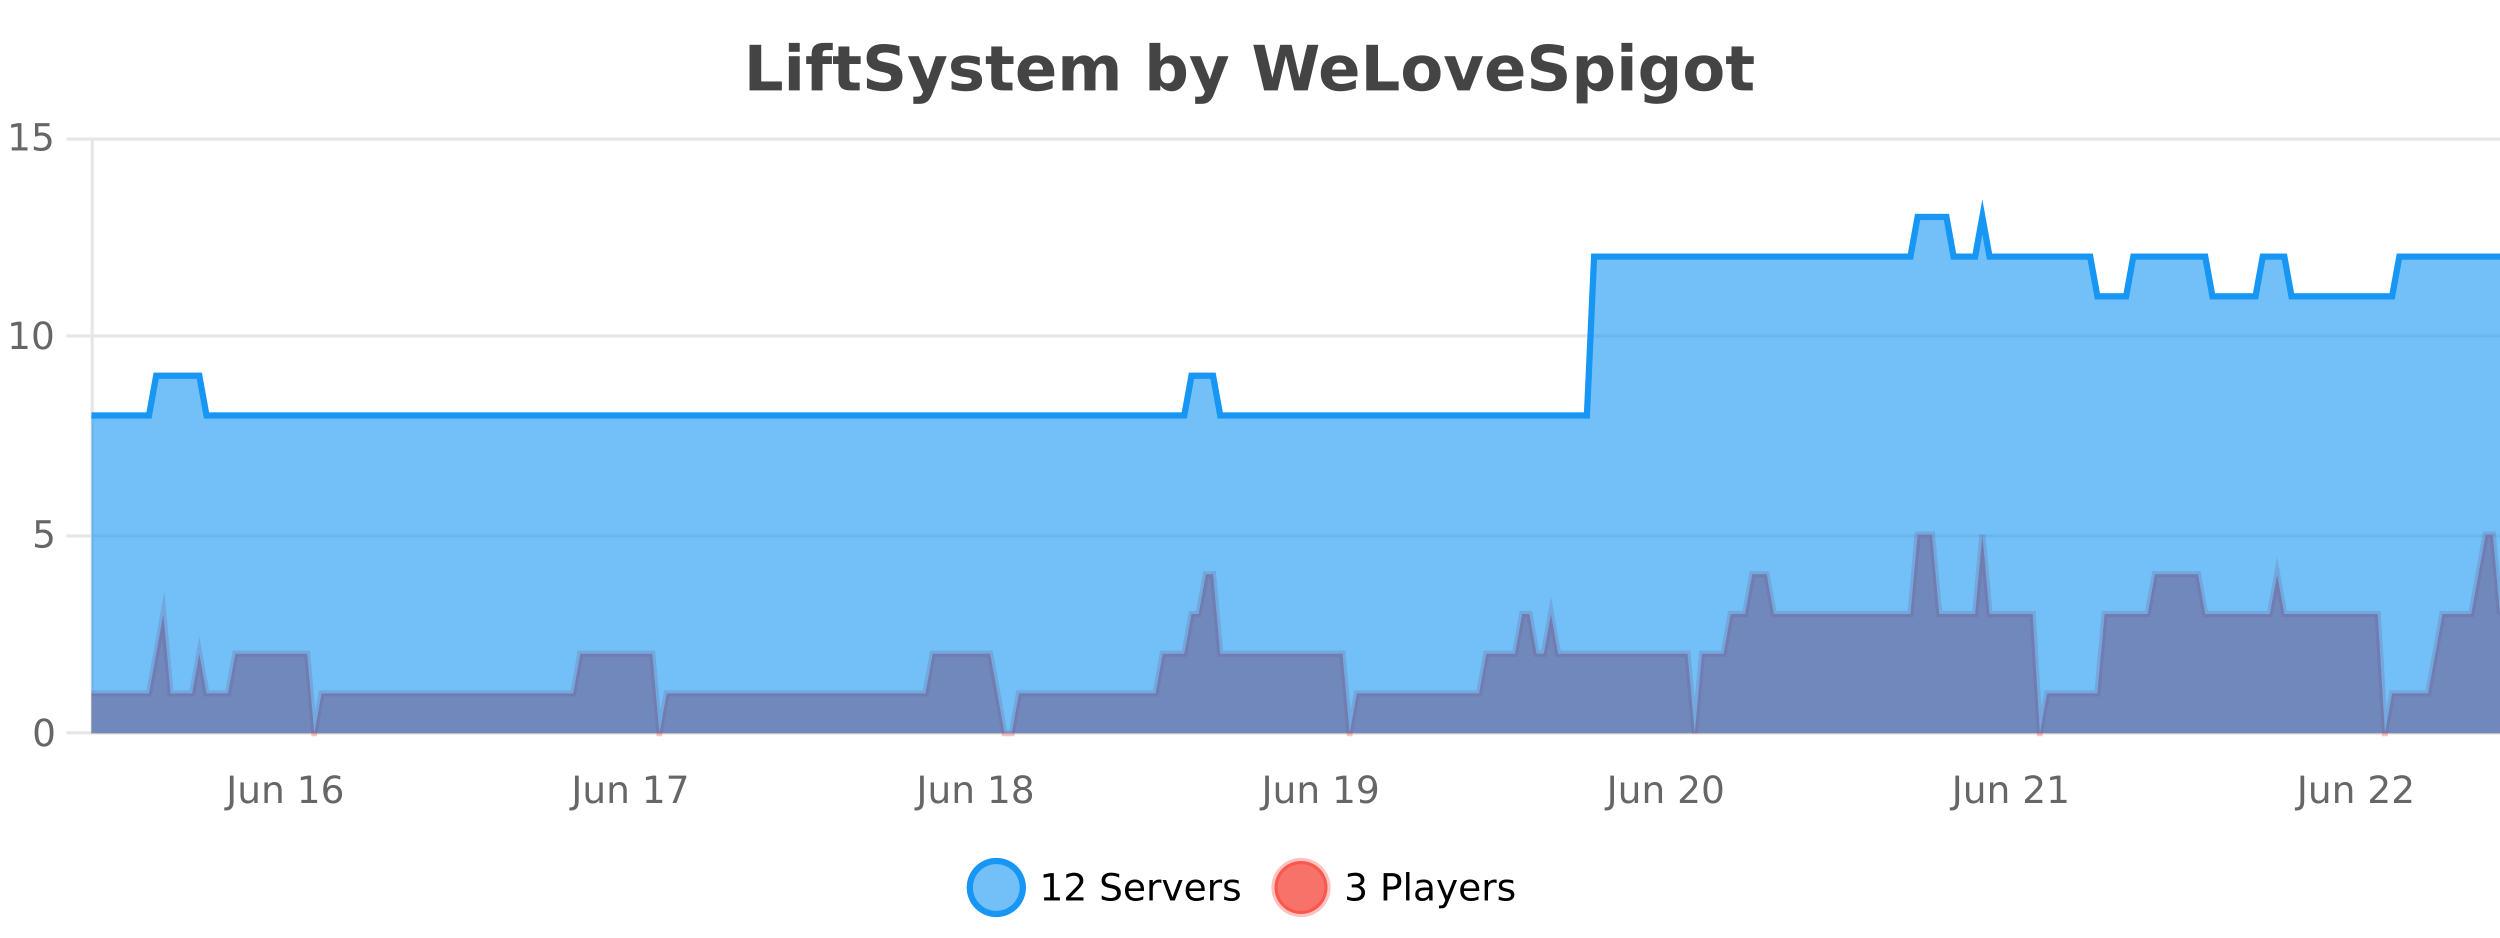 <?xml version="1.0" encoding="UTF-8"?>
<svg xmlns="http://www.w3.org/2000/svg" xmlns:xlink="http://www.w3.org/1999/xlink" width="800pt" height="300pt" viewBox="0 0 800 300" version="1.1">
<defs>
<clipPath id="clip1">
  <path d="M 282 263 L 356 263 L 356 300 L 282 300 Z M 282 263 "/>
</clipPath>
<clipPath id="clip2">
  <path d="M 379 263 L 454 263 L 454 300 L 379 300 Z M 379 263 "/>
</clipPath>
<clipPath id="clip3">
  <path d="M 29.27 171 L 800 171 L 800 234.602 L 29.27 234.602 Z M 29.27 171 "/>
</clipPath>
<clipPath id="clip4">
  <path d="M 28.27 142 L 800 142 L 800 235.602 L 28.27 235.602 Z M 28.27 142 "/>
</clipPath>
<clipPath id="clip5">
  <path d="M 29.27 69 L 800 69 L 800 234.602 L 29.27 234.602 Z M 29.27 69 "/>
</clipPath>
<clipPath id="clip6">
  <path d="M 28.27 43 L 800 43 L 800 162 L 28.27 162 Z M 28.27 43 "/>
</clipPath>
</defs>
<g id="surface1277521">
<rect x="0" y="0" width="800" height="300" style="fill:rgb(100%,100%,100%);fill-opacity:1;stroke:none;"/>
<path style="fill:none;stroke-width:1;stroke-linecap:butt;stroke-linejoin:miter;stroke:rgb(0%,0%,0%);stroke-opacity:0.098;stroke-miterlimit:10;" d="M 30 234.5 L 800 234.5 "/>
<path style="fill:none;stroke-width:1;stroke-linecap:butt;stroke-linejoin:miter;stroke:rgb(0%,0%,0%);stroke-opacity:0.098;stroke-miterlimit:10;" d="M 21.27 234.5 L 29 234.5 "/>
<path style="fill:none;stroke-width:1;stroke-linecap:butt;stroke-linejoin:miter;stroke:rgb(0%,0%,0%);stroke-opacity:0.098;stroke-miterlimit:10;" d="M 30 171.5 L 800 171.5 "/>
<path style="fill:none;stroke-width:1;stroke-linecap:butt;stroke-linejoin:miter;stroke:rgb(0%,0%,0%);stroke-opacity:0.098;stroke-miterlimit:10;" d="M 21.27 171.5 L 29 171.5 "/>
<path style="fill:none;stroke-width:1;stroke-linecap:butt;stroke-linejoin:miter;stroke:rgb(0%,0%,0%);stroke-opacity:0.098;stroke-miterlimit:10;" d="M 30 107.5 L 800 107.5 "/>
<path style="fill:none;stroke-width:1;stroke-linecap:butt;stroke-linejoin:miter;stroke:rgb(0%,0%,0%);stroke-opacity:0.098;stroke-miterlimit:10;" d="M 21.27 107.5 L 29 107.5 "/>
<path style="fill:none;stroke-width:1;stroke-linecap:butt;stroke-linejoin:miter;stroke:rgb(0%,0%,0%);stroke-opacity:0.098;stroke-miterlimit:10;" d="M 30 44.5 L 800 44.5 "/>
<path style="fill:none;stroke-width:1;stroke-linecap:butt;stroke-linejoin:miter;stroke:rgb(0%,0%,0%);stroke-opacity:0.098;stroke-miterlimit:10;" d="M 21.27 44.5 L 29 44.5 "/>
<path style=" stroke:none;fill-rule:nonzero;fill:rgb(9.02%,58.824%,95.294%);fill-opacity:0.6;" d="M 327.305 284 C 327.305 288.688 323.508 292.484 318.82 292.484 C 314.133 292.484 310.336 288.688 310.336 284 C 310.336 279.312 314.133 275.516 318.82 275.516 C 323.508 275.516 327.305 279.312 327.305 284 Z M 327.305 284 "/>
<g clip-path="url(#clip1)" clip-rule="nonzero">
<path style="fill:none;stroke-width:2;stroke-linecap:butt;stroke-linejoin:miter;stroke:rgb(9.02%,58.824%,95.294%);stroke-opacity:1;stroke-miterlimit:10;" d="M 327.305 284 C 327.305 288.688 323.508 292.484 318.82 292.484 C 314.133 292.484 310.336 288.688 310.336 284 C 310.336 279.312 314.133 275.516 318.82 275.516 C 323.508 275.516 327.305 279.312 327.305 284 Z M 327.305 284 "/>
</g>
<path style=" stroke:none;fill-rule:nonzero;fill:rgb(0%,0%,0%);fill-opacity:1;" d="M 334.117 287.156 L 336.055 287.156 L 336.055 280.484 L 333.945 280.906 L 333.945 279.828 L 336.039 279.406 L 337.227 279.406 L 337.227 287.156 L 339.164 287.156 L 339.164 288.156 L 334.117 288.156 Z M 342.566 287.156 L 346.707 287.156 L 346.707 288.156 L 341.145 288.156 L 341.145 287.156 C 341.59 286.699 342.199 286.078 342.973 285.297 C 343.754 284.508 344.242 283.996 344.441 283.766 C 344.824 283.352 345.09 282.996 345.238 282.703 C 345.395 282.402 345.473 282.109 345.473 281.828 C 345.473 281.359 345.305 280.98 344.973 280.688 C 344.648 280.398 344.227 280.25 343.707 280.25 C 343.332 280.25 342.934 280.312 342.52 280.438 C 342.113 280.562 341.676 280.762 341.207 281.031 L 341.207 279.828 C 341.684 279.641 342.129 279.5 342.535 279.406 C 342.949 279.305 343.332 279.25 343.676 279.25 C 344.582 279.25 345.305 279.48 345.848 279.938 C 346.387 280.387 346.66 280.992 346.66 281.75 C 346.66 282.105 346.59 282.445 346.457 282.766 C 346.32 283.09 346.074 283.469 345.723 283.906 C 345.617 284.023 345.305 284.352 344.785 284.891 C 344.262 285.434 343.523 286.188 342.566 287.156 Z M 358.141 279.688 L 358.141 280.844 C 357.691 280.637 357.266 280.48 356.859 280.375 C 356.461 280.262 356.082 280.203 355.719 280.203 C 355.07 280.203 354.57 280.328 354.219 280.578 C 353.875 280.828 353.703 281.188 353.703 281.656 C 353.703 282.043 353.816 282.336 354.047 282.531 C 354.273 282.73 354.719 282.887 355.375 283 L 356.078 283.156 C 356.961 283.324 357.613 283.621 358.031 284.047 C 358.457 284.465 358.672 285.027 358.672 285.734 C 358.672 286.59 358.383 287.234 357.812 287.672 C 357.25 288.109 356.414 288.328 355.312 288.328 C 354.906 288.328 354.469 288.281 354 288.188 C 353.531 288.094 353.047 287.953 352.547 287.766 L 352.547 286.547 C 353.023 286.82 353.492 287.023 353.953 287.156 C 354.422 287.293 354.875 287.359 355.312 287.359 C 355.988 287.359 356.508 287.23 356.875 286.969 C 357.25 286.699 357.438 286.32 357.438 285.828 C 357.438 285.402 357.301 285.07 357.031 284.828 C 356.77 284.578 356.336 284.398 355.734 284.281 L 355.016 284.141 C 354.129 283.965 353.488 283.688 353.094 283.312 C 352.707 282.938 352.516 282.418 352.516 281.75 C 352.516 280.969 352.785 280.359 353.328 279.922 C 353.867 279.477 354.617 279.25 355.578 279.25 C 355.992 279.25 356.41 279.289 356.828 279.359 C 357.254 279.434 357.691 279.543 358.141 279.688 Z M 366.086 284.609 L 366.086 285.125 L 361.117 285.125 C 361.168 285.875 361.391 286.445 361.789 286.828 C 362.195 287.215 362.75 287.406 363.461 287.406 C 363.875 287.406 364.277 287.359 364.664 287.266 C 365.059 287.164 365.449 287.008 365.836 286.797 L 365.836 287.828 C 365.438 287.984 365.039 288.105 364.633 288.188 C 364.227 288.281 363.812 288.328 363.398 288.328 C 362.355 288.328 361.527 288.027 360.914 287.422 C 360.297 286.809 359.992 285.98 359.992 284.938 C 359.992 283.867 360.281 283.016 360.867 282.391 C 361.449 281.758 362.23 281.438 363.211 281.438 C 364.094 281.438 364.793 281.727 365.305 282.297 C 365.824 282.859 366.086 283.633 366.086 284.609 Z M 365.008 284.281 C 364.996 283.699 364.828 283.23 364.508 282.875 C 364.184 282.523 363.758 282.344 363.227 282.344 C 362.621 282.344 362.137 282.516 361.773 282.859 C 361.418 283.203 361.215 283.684 361.164 284.297 Z M 371.656 282.594 C 371.531 282.531 371.395 282.484 371.25 282.453 C 371.113 282.414 370.957 282.391 370.781 282.391 C 370.176 282.391 369.707 282.59 369.375 282.984 C 369.051 283.383 368.891 283.953 368.891 284.703 L 368.891 288.156 L 367.812 288.156 L 367.812 281.594 L 368.891 281.594 L 368.891 282.609 C 369.117 282.215 369.414 281.922 369.781 281.734 C 370.145 281.539 370.586 281.438 371.109 281.438 C 371.18 281.438 371.258 281.445 371.344 281.453 C 371.438 281.465 371.535 281.48 371.641 281.5 Z M 372.012 281.594 L 373.152 281.594 L 375.199 287.094 L 377.262 281.594 L 378.402 281.594 L 375.934 288.156 L 374.465 288.156 Z M 385.504 284.609 L 385.504 285.125 L 380.535 285.125 C 380.586 285.875 380.809 286.445 381.207 286.828 C 381.613 287.215 382.168 287.406 382.879 287.406 C 383.293 287.406 383.695 287.359 384.082 287.266 C 384.477 287.164 384.867 287.008 385.254 286.797 L 385.254 287.828 C 384.855 287.984 384.457 288.105 384.051 288.188 C 383.645 288.281 383.23 288.328 382.816 288.328 C 381.773 288.328 380.945 288.027 380.332 287.422 C 379.715 286.809 379.41 285.98 379.41 284.938 C 379.41 283.867 379.699 283.016 380.285 282.391 C 380.867 281.758 381.648 281.438 382.629 281.438 C 383.512 281.438 384.211 281.727 384.723 282.297 C 385.242 282.859 385.504 283.633 385.504 284.609 Z M 384.426 284.281 C 384.414 283.699 384.246 283.23 383.926 282.875 C 383.602 282.523 383.176 282.344 382.645 282.344 C 382.039 282.344 381.555 282.516 381.191 282.859 C 380.836 283.203 380.633 283.684 380.582 284.297 Z M 391.074 282.594 C 390.949 282.531 390.812 282.484 390.668 282.453 C 390.531 282.414 390.375 282.391 390.199 282.391 C 389.594 282.391 389.125 282.59 388.793 282.984 C 388.469 283.383 388.309 283.953 388.309 284.703 L 388.309 288.156 L 387.23 288.156 L 387.23 281.594 L 388.309 281.594 L 388.309 282.609 C 388.535 282.215 388.832 281.922 389.199 281.734 C 389.562 281.539 390.004 281.438 390.527 281.438 C 390.598 281.438 390.676 281.445 390.762 281.453 C 390.855 281.465 390.953 281.48 391.059 281.5 Z M 396.383 281.781 L 396.383 282.812 C 396.078 282.656 395.762 282.543 395.43 282.469 C 395.105 282.387 394.766 282.344 394.414 282.344 C 393.883 282.344 393.48 282.43 393.211 282.594 C 392.938 282.75 392.805 282.996 392.805 283.328 C 392.805 283.578 392.898 283.777 393.086 283.922 C 393.281 284.059 393.672 284.188 394.258 284.312 L 394.617 284.406 C 395.387 284.562 395.934 284.793 396.258 285.094 C 396.578 285.398 396.742 285.812 396.742 286.344 C 396.742 286.961 396.496 287.445 396.008 287.797 C 395.527 288.152 394.867 288.328 394.023 288.328 C 393.668 288.328 393.297 288.289 392.914 288.219 C 392.539 288.156 392.141 288.059 391.727 287.922 L 391.727 286.797 C 392.121 287.008 392.512 287.164 392.898 287.266 C 393.281 287.371 393.668 287.422 394.055 287.422 C 394.555 287.422 394.938 287.34 395.211 287.172 C 395.492 286.996 395.633 286.746 395.633 286.422 C 395.633 286.133 395.531 285.906 395.336 285.75 C 395.137 285.594 394.703 285.445 394.039 285.297 L 393.664 285.219 C 392.996 285.074 392.512 284.855 392.211 284.562 C 391.918 284.273 391.773 283.875 391.773 283.375 C 391.773 282.75 391.992 282.273 392.43 281.938 C 392.867 281.605 393.484 281.438 394.289 281.438 C 394.684 281.438 395.059 281.469 395.414 281.531 C 395.766 281.586 396.09 281.668 396.383 281.781 Z M 328.82 277.016 "/>
<path style=" stroke:none;fill-rule:nonzero;fill:rgb(96.863%,44.706%,40.784%);fill-opacity:1;" d="M 424.809 284 C 424.809 288.688 421.008 292.484 416.32 292.484 C 411.637 292.484 407.836 288.688 407.836 284 C 407.836 279.312 411.637 275.516 416.32 275.516 C 421.008 275.516 424.809 279.312 424.809 284 Z M 424.809 284 "/>
<g clip-path="url(#clip2)" clip-rule="nonzero">
<path style="fill:none;stroke-width:2;stroke-linecap:butt;stroke-linejoin:miter;stroke:rgb(100%,4.706%,0%);stroke-opacity:0.247;stroke-miterlimit:10;" d="M 424.809 284 C 424.809 288.688 421.008 292.484 416.32 292.484 C 411.637 292.484 407.836 288.688 407.836 284 C 407.836 279.312 411.637 275.516 416.32 275.516 C 421.008 275.516 424.809 279.312 424.809 284 Z M 424.809 284 "/>
</g>
<path style=" stroke:none;fill-rule:nonzero;fill:rgb(0%,0%,0%);fill-opacity:1;" d="M 435.008 283.438 C 435.57 283.562 436.008 283.82 436.32 284.203 C 436.641 284.578 436.805 285.047 436.805 285.609 C 436.805 286.477 436.508 287.148 435.914 287.625 C 435.32 288.094 434.477 288.328 433.383 288.328 C 433.016 288.328 432.637 288.289 432.242 288.219 C 431.855 288.148 431.461 288.039 431.055 287.891 L 431.055 286.75 C 431.375 286.938 431.73 287.086 432.117 287.188 C 432.512 287.281 432.922 287.328 433.352 287.328 C 434.09 287.328 434.652 287.184 435.039 286.891 C 435.434 286.602 435.633 286.172 435.633 285.609 C 435.633 285.102 435.449 284.699 435.086 284.406 C 434.719 284.117 434.219 283.969 433.586 283.969 L 432.555 283.969 L 432.555 283 L 433.633 283 C 434.203 283 434.648 282.887 434.961 282.656 C 435.273 282.418 435.43 282.078 435.43 281.641 C 435.43 281.195 435.266 280.852 434.945 280.609 C 434.633 280.371 434.18 280.25 433.586 280.25 C 433.25 280.25 432.898 280.289 432.523 280.359 C 432.156 280.422 431.75 280.527 431.305 280.672 L 431.305 279.625 C 431.762 279.5 432.184 279.406 432.57 279.344 C 432.965 279.281 433.336 279.25 433.68 279.25 C 434.586 279.25 435.297 279.453 435.82 279.859 C 436.34 280.266 436.602 280.82 436.602 281.516 C 436.602 282.008 436.461 282.418 436.18 282.75 C 435.906 283.086 435.516 283.312 435.008 283.438 Z M 443.945 280.375 L 443.945 283.672 L 445.43 283.672 C 445.98 283.672 446.406 283.531 446.711 283.25 C 447.012 282.961 447.164 282.547 447.164 282.016 C 447.164 281.496 447.012 281.094 446.711 280.812 C 446.406 280.523 445.98 280.375 445.43 280.375 Z M 442.758 279.406 L 445.43 279.406 C 446.418 279.406 447.164 279.633 447.664 280.078 C 448.164 280.516 448.414 281.164 448.414 282.016 C 448.414 282.883 448.164 283.539 447.664 283.984 C 447.164 284.422 446.418 284.641 445.43 284.641 L 443.945 284.641 L 443.945 288.156 L 442.758 288.156 Z M 449.945 279.031 L 451.023 279.031 L 451.023 288.156 L 449.945 288.156 Z M 456.266 284.859 C 455.398 284.859 454.797 284.961 454.453 285.156 C 454.117 285.355 453.953 285.695 453.953 286.172 C 453.953 286.559 454.078 286.867 454.328 287.094 C 454.586 287.312 454.93 287.422 455.359 287.422 C 455.961 287.422 456.441 287.215 456.797 286.797 C 457.16 286.371 457.344 285.805 457.344 285.094 L 457.344 284.859 Z M 458.422 284.406 L 458.422 288.156 L 457.344 288.156 L 457.344 287.156 C 457.094 287.555 456.785 287.852 456.422 288.047 C 456.055 288.234 455.609 288.328 455.078 288.328 C 454.398 288.328 453.863 288.141 453.469 287.766 C 453.07 287.383 452.875 286.875 452.875 286.25 C 452.875 285.512 453.117 284.953 453.609 284.578 C 454.109 284.203 454.848 284.016 455.828 284.016 L 457.344 284.016 L 457.344 283.906 C 457.344 283.406 457.176 283.023 456.844 282.75 C 456.52 282.48 456.066 282.344 455.484 282.344 C 455.109 282.344 454.738 282.391 454.375 282.484 C 454.02 282.578 453.68 282.715 453.359 282.891 L 453.359 281.891 C 453.754 281.734 454.133 281.621 454.5 281.547 C 454.875 281.477 455.238 281.438 455.594 281.438 C 456.539 281.438 457.25 281.684 457.719 282.172 C 458.188 282.664 458.422 283.406 458.422 284.406 Z M 463.367 288.766 C 463.062 289.547 462.766 290.055 462.477 290.297 C 462.184 290.535 461.797 290.656 461.32 290.656 L 460.461 290.656 L 460.461 289.75 L 461.086 289.75 C 461.387 289.75 461.617 289.676 461.773 289.531 C 461.938 289.395 462.121 289.066 462.32 288.547 L 462.523 288.047 L 459.867 281.594 L 461.008 281.594 L 463.055 286.719 L 465.117 281.594 L 466.258 281.594 Z M 473.359 284.609 L 473.359 285.125 L 468.391 285.125 C 468.441 285.875 468.664 286.445 469.062 286.828 C 469.469 287.215 470.023 287.406 470.734 287.406 C 471.148 287.406 471.551 287.359 471.938 287.266 C 472.332 287.164 472.723 287.008 473.109 286.797 L 473.109 287.828 C 472.711 287.984 472.312 288.105 471.906 288.188 C 471.5 288.281 471.086 288.328 470.672 288.328 C 469.629 288.328 468.801 288.027 468.188 287.422 C 467.57 286.809 467.266 285.98 467.266 284.938 C 467.266 283.867 467.555 283.016 468.141 282.391 C 468.723 281.758 469.504 281.438 470.484 281.438 C 471.367 281.438 472.066 281.727 472.578 282.297 C 473.098 282.859 473.359 283.633 473.359 284.609 Z M 472.281 284.281 C 472.27 283.699 472.102 283.23 471.781 282.875 C 471.457 282.523 471.031 282.344 470.5 282.344 C 469.895 282.344 469.41 282.516 469.047 282.859 C 468.691 283.203 468.488 283.684 468.438 284.297 Z M 478.93 282.594 C 478.805 282.531 478.668 282.484 478.523 282.453 C 478.387 282.414 478.23 282.391 478.055 282.391 C 477.449 282.391 476.98 282.59 476.648 282.984 C 476.324 283.383 476.164 283.953 476.164 284.703 L 476.164 288.156 L 475.086 288.156 L 475.086 281.594 L 476.164 281.594 L 476.164 282.609 C 476.391 282.215 476.688 281.922 477.055 281.734 C 477.418 281.539 477.859 281.438 478.383 281.438 C 478.453 281.438 478.531 281.445 478.617 281.453 C 478.711 281.465 478.809 281.48 478.914 281.5 Z M 484.238 281.781 L 484.238 282.812 C 483.934 282.656 483.617 282.543 483.285 282.469 C 482.961 282.387 482.621 282.344 482.27 282.344 C 481.738 282.344 481.336 282.43 481.066 282.594 C 480.793 282.75 480.66 282.996 480.66 283.328 C 480.66 283.578 480.754 283.777 480.941 283.922 C 481.137 284.059 481.527 284.188 482.113 284.312 L 482.473 284.406 C 483.242 284.562 483.789 284.793 484.113 285.094 C 484.434 285.398 484.598 285.812 484.598 286.344 C 484.598 286.961 484.352 287.445 483.863 287.797 C 483.383 288.152 482.723 288.328 481.879 288.328 C 481.523 288.328 481.152 288.289 480.77 288.219 C 480.395 288.156 479.996 288.059 479.582 287.922 L 479.582 286.797 C 479.977 287.008 480.367 287.164 480.754 287.266 C 481.137 287.371 481.523 287.422 481.91 287.422 C 482.41 287.422 482.793 287.34 483.066 287.172 C 483.348 286.996 483.488 286.746 483.488 286.422 C 483.488 286.133 483.387 285.906 483.191 285.75 C 482.992 285.594 482.559 285.445 481.895 285.297 L 481.52 285.219 C 480.852 285.074 480.367 284.855 480.066 284.562 C 479.773 284.273 479.629 283.875 479.629 283.375 C 479.629 282.75 479.848 282.273 480.285 281.938 C 480.723 281.605 481.34 281.438 482.145 281.438 C 482.539 281.438 482.914 281.469 483.27 281.531 C 483.621 281.586 483.945 281.668 484.238 281.781 Z M 426.32 277.016 "/>
<path style=" stroke:none;fill-rule:nonzero;fill:rgb(26.667%,26.667%,26.667%);fill-opacity:1;" d="M 239.844 14.344 L 243.594 14.344 L 243.594 26.078 L 250.203 26.078 L 250.203 28.922 L 239.844 28.922 Z M 252.43 17.984 L 255.914 17.984 L 255.914 28.922 L 252.43 28.922 Z M 252.43 13.719 L 255.914 13.719 L 255.914 16.578 L 252.43 16.578 Z M 266.477 13.719 L 266.477 16.016 L 264.539 16.016 C 264.047 16.016 263.703 16.109 263.508 16.297 C 263.309 16.477 263.211 16.781 263.211 17.219 L 263.211 17.984 L 266.211 17.984 L 266.211 20.484 L 263.211 20.484 L 263.211 28.922 L 259.727 28.922 L 259.727 20.484 L 257.977 20.484 L 257.977 17.984 L 259.727 17.984 L 259.727 17.219 C 259.727 16.031 260.055 15.152 260.711 14.578 C 261.375 14.008 262.406 13.719 263.805 13.719 Z M 271.801 14.875 L 271.801 17.984 L 275.41 17.984 L 275.41 20.484 L 271.801 20.484 L 271.801 25.125 C 271.801 25.637 271.898 25.98 272.098 26.156 C 272.305 26.336 272.707 26.422 273.301 26.422 L 275.098 26.422 L 275.098 28.922 L 272.098 28.922 C 270.723 28.922 269.742 28.637 269.16 28.062 C 268.586 27.48 268.301 26.5 268.301 25.125 L 268.301 20.484 L 266.566 20.484 L 266.566 17.984 L 268.301 17.984 L 268.301 14.875 Z M 287.844 14.797 L 287.844 17.891 C 287.039 17.527 286.258 17.258 285.5 17.078 C 284.738 16.891 284.02 16.797 283.344 16.797 C 282.445 16.797 281.781 16.922 281.344 17.172 C 280.914 17.422 280.703 17.809 280.703 18.328 C 280.703 18.715 280.848 19.016 281.141 19.234 C 281.43 19.453 281.957 19.641 282.719 19.797 L 284.312 20.125 C 285.938 20.449 287.086 20.945 287.766 21.609 C 288.453 22.277 288.797 23.219 288.797 24.438 C 288.797 26.043 288.316 27.242 287.359 28.031 C 286.41 28.812 284.957 29.203 283 29.203 C 282.07 29.203 281.141 29.113 280.203 28.938 C 279.273 28.762 278.348 28.5 277.422 28.156 L 277.422 24.984 C 278.348 25.484 279.242 25.859 280.109 26.109 C 280.984 26.359 281.828 26.484 282.641 26.484 C 283.461 26.484 284.086 26.352 284.516 26.078 C 284.953 25.797 285.172 25.402 285.172 24.891 C 285.172 24.445 285.02 24.094 284.719 23.844 C 284.426 23.594 283.836 23.371 282.953 23.172 L 281.5 22.859 C 280.039 22.547 278.973 22.055 278.297 21.375 C 277.629 20.688 277.297 19.762 277.297 18.594 C 277.297 17.148 277.766 16.031 278.703 15.25 C 279.641 14.469 280.988 14.078 282.75 14.078 C 283.551 14.078 284.375 14.141 285.219 14.266 C 286.062 14.383 286.938 14.559 287.844 14.797 Z M 290.516 17.984 L 294 17.984 L 296.953 25.406 L 299.453 17.984 L 302.938 17.984 L 298.344 29.953 C 297.883 31.172 297.344 32.02 296.719 32.5 C 296.102 32.988 295.297 33.234 294.297 33.234 L 292.266 33.234 L 292.266 30.938 L 293.359 30.938 C 293.953 30.938 294.383 30.844 294.656 30.656 C 294.926 30.469 295.133 30.129 295.281 29.641 L 295.391 29.344 Z M 313.523 18.328 L 313.523 20.984 C 312.781 20.672 312.062 20.438 311.367 20.281 C 310.668 20.125 310.008 20.047 309.383 20.047 C 308.727 20.047 308.234 20.133 307.914 20.297 C 307.59 20.465 307.43 20.719 307.43 21.062 C 307.43 21.344 307.547 21.559 307.789 21.703 C 308.039 21.852 308.477 21.961 309.102 22.031 L 309.727 22.125 C 311.516 22.355 312.719 22.73 313.336 23.25 C 313.949 23.773 314.258 24.59 314.258 25.703 C 314.258 26.871 313.824 27.746 312.961 28.328 C 312.105 28.914 310.828 29.203 309.133 29.203 C 308.402 29.203 307.652 29.145 306.883 29.031 C 306.109 28.918 305.32 28.746 304.508 28.516 L 304.508 25.859 C 305.203 26.203 305.918 26.461 306.648 26.625 C 307.375 26.793 308.121 26.875 308.883 26.875 C 309.57 26.875 310.086 26.781 310.43 26.594 C 310.773 26.406 310.945 26.125 310.945 25.75 C 310.945 25.438 310.824 25.211 310.586 25.062 C 310.344 24.906 309.871 24.789 309.164 24.703 L 308.555 24.625 C 306.992 24.43 305.898 24.07 305.273 23.547 C 304.648 23.016 304.336 22.215 304.336 21.141 C 304.336 19.984 304.73 19.125 305.523 18.562 C 306.324 18 307.543 17.719 309.18 17.719 C 309.824 17.719 310.5 17.773 311.211 17.875 C 311.918 17.969 312.688 18.121 313.523 18.328 Z M 320.707 14.875 L 320.707 17.984 L 324.316 17.984 L 324.316 20.484 L 320.707 20.484 L 320.707 25.125 C 320.707 25.637 320.805 25.98 321.004 26.156 C 321.211 26.336 321.613 26.422 322.207 26.422 L 324.004 26.422 L 324.004 28.922 L 321.004 28.922 C 319.629 28.922 318.648 28.637 318.066 28.062 C 317.492 27.48 317.207 26.5 317.207 25.125 L 317.207 20.484 L 315.473 20.484 L 315.473 17.984 L 317.207 17.984 L 317.207 14.875 Z M 337.359 23.422 L 337.359 24.422 L 329.188 24.422 C 329.27 25.246 329.566 25.859 330.078 26.266 C 330.586 26.672 331.297 26.875 332.203 26.875 C 332.941 26.875 333.695 26.766 334.469 26.547 C 335.238 26.328 336.031 26 336.844 25.562 L 336.844 28.25 C 336.02 28.562 335.191 28.797 334.359 28.953 C 333.535 29.117 332.711 29.203 331.891 29.203 C 329.91 29.203 328.367 28.703 327.266 27.703 C 326.172 26.695 325.625 25.281 325.625 23.469 C 325.625 21.68 326.16 20.273 327.234 19.25 C 328.316 18.23 329.801 17.719 331.688 17.719 C 333.406 17.719 334.781 18.242 335.812 19.281 C 336.844 20.312 337.359 21.695 337.359 23.422 Z M 333.766 22.266 C 333.766 21.602 333.57 21.062 333.188 20.656 C 332.801 20.25 332.297 20.047 331.672 20.047 C 330.992 20.047 330.441 20.242 330.016 20.625 C 329.598 21 329.336 21.547 329.234 22.266 Z M 350.145 19.797 C 350.59 19.121 351.117 18.605 351.723 18.25 C 352.336 17.898 353.008 17.719 353.738 17.719 C 354.988 17.719 355.941 18.109 356.598 18.891 C 357.262 19.664 357.598 20.789 357.598 22.266 L 357.598 28.922 L 354.082 28.922 L 354.082 23.219 C 354.082 23.137 354.082 23.047 354.082 22.953 C 354.09 22.859 354.098 22.73 354.098 22.562 C 354.098 21.793 353.98 21.234 353.754 20.891 C 353.523 20.539 353.152 20.359 352.645 20.359 C 351.988 20.359 351.477 20.637 351.113 21.188 C 350.746 21.73 350.559 22.516 350.551 23.547 L 350.551 28.922 L 347.035 28.922 L 347.035 23.219 C 347.035 22.012 346.93 21.234 346.723 20.891 C 346.512 20.539 346.145 20.359 345.613 20.359 C 344.934 20.359 344.414 20.637 344.051 21.188 C 343.684 21.73 343.504 22.516 343.504 23.547 L 343.504 28.922 L 339.988 28.922 L 339.988 17.984 L 343.504 17.984 L 343.504 19.578 C 343.941 18.965 344.434 18.5 344.988 18.188 C 345.539 17.875 346.152 17.719 346.832 17.719 C 347.582 17.719 348.246 17.902 348.832 18.266 C 349.414 18.633 349.852 19.141 350.145 19.797 Z M 373.633 26.672 C 374.383 26.672 374.953 26.402 375.352 25.859 C 375.746 25.309 375.945 24.512 375.945 23.469 C 375.945 22.43 375.746 21.637 375.352 21.094 C 374.953 20.543 374.383 20.266 373.633 20.266 C 372.883 20.266 372.305 20.543 371.898 21.094 C 371.5 21.637 371.305 22.43 371.305 23.469 C 371.305 24.5 371.5 25.293 371.898 25.844 C 372.305 26.398 372.883 26.672 373.633 26.672 Z M 371.305 19.578 C 371.793 18.945 372.328 18.477 372.914 18.172 C 373.496 17.871 374.168 17.719 374.93 17.719 C 376.281 17.719 377.391 18.258 378.258 19.328 C 379.121 20.402 379.555 21.781 379.555 23.469 C 379.555 25.148 379.121 26.523 378.258 27.594 C 377.391 28.668 376.281 29.203 374.93 29.203 C 374.168 29.203 373.496 29.051 372.914 28.75 C 372.328 28.449 371.793 27.98 371.305 27.344 L 371.305 28.922 L 367.82 28.922 L 367.82 13.719 L 371.305 13.719 Z M 380.703 17.984 L 384.188 17.984 L 387.141 25.406 L 389.641 17.984 L 393.125 17.984 L 388.531 29.953 C 388.07 31.172 387.531 32.02 386.906 32.5 C 386.289 32.988 385.484 33.234 384.484 33.234 L 382.453 33.234 L 382.453 30.938 L 383.547 30.938 C 384.141 30.938 384.57 30.844 384.844 30.656 C 385.113 30.469 385.32 30.129 385.469 29.641 L 385.578 29.344 Z M 401.047 14.344 L 404.656 14.344 L 407.172 24.938 L 409.672 14.344 L 413.297 14.344 L 415.797 24.938 L 418.312 14.344 L 421.891 14.344 L 418.453 28.922 L 414.109 28.922 L 411.469 17.844 L 408.859 28.922 L 404.516 28.922 Z M 434.391 23.422 L 434.391 24.422 L 426.219 24.422 C 426.301 25.246 426.598 25.859 427.109 26.266 C 427.617 26.672 428.328 26.875 429.234 26.875 C 429.973 26.875 430.727 26.766 431.5 26.547 C 432.27 26.328 433.062 26 433.875 25.562 L 433.875 28.25 C 433.051 28.562 432.223 28.797 431.391 28.953 C 430.566 29.117 429.742 29.203 428.922 29.203 C 426.941 29.203 425.398 28.703 424.297 27.703 C 423.203 26.695 422.656 25.281 422.656 23.469 C 422.656 21.68 423.191 20.273 424.266 19.25 C 425.348 18.23 426.832 17.719 428.719 17.719 C 430.438 17.719 431.812 18.242 432.844 19.281 C 433.875 20.312 434.391 21.695 434.391 23.422 Z M 430.797 22.266 C 430.797 21.602 430.602 21.062 430.219 20.656 C 429.832 20.25 429.328 20.047 428.703 20.047 C 428.023 20.047 427.473 20.242 427.047 20.625 C 426.629 21 426.367 21.547 426.266 22.266 Z M 437.207 14.344 L 440.957 14.344 L 440.957 26.078 L 447.566 26.078 L 447.566 28.922 L 437.207 28.922 Z M 455 20.219 C 454.219 20.219 453.625 20.5 453.219 21.062 C 452.812 21.617 452.609 22.418 452.609 23.469 C 452.609 24.512 452.812 25.312 453.219 25.875 C 453.625 26.43 454.219 26.703 455 26.703 C 455.758 26.703 456.336 26.43 456.734 25.875 C 457.141 25.312 457.344 24.512 457.344 23.469 C 457.344 22.418 457.141 21.617 456.734 21.062 C 456.336 20.5 455.758 20.219 455 20.219 Z M 455 17.719 C 456.875 17.719 458.336 18.23 459.391 19.25 C 460.453 20.262 460.984 21.668 460.984 23.469 C 460.984 25.262 460.453 26.668 459.391 27.688 C 458.336 28.699 456.875 29.203 455 29.203 C 453.102 29.203 451.625 28.699 450.562 27.688 C 449.5 26.668 448.969 25.262 448.969 23.469 C 448.969 21.668 449.5 20.262 450.562 19.25 C 451.625 18.23 453.102 17.719 455 17.719 Z M 462.145 17.984 L 465.645 17.984 L 468.379 25.547 L 471.082 17.984 L 474.598 17.984 L 470.285 28.922 L 466.441 28.922 Z M 487.477 23.422 L 487.477 24.422 L 479.305 24.422 C 479.387 25.246 479.684 25.859 480.195 26.266 C 480.703 26.672 481.414 26.875 482.32 26.875 C 483.059 26.875 483.812 26.766 484.586 26.547 C 485.355 26.328 486.148 26 486.961 25.562 L 486.961 28.25 C 486.137 28.562 485.309 28.797 484.477 28.953 C 483.652 29.117 482.828 29.203 482.008 29.203 C 480.027 29.203 478.484 28.703 477.383 27.703 C 476.289 26.695 475.742 25.281 475.742 23.469 C 475.742 21.68 476.277 20.273 477.352 19.25 C 478.434 18.23 479.918 17.719 481.805 17.719 C 483.523 17.719 484.898 18.242 485.93 19.281 C 486.961 20.312 487.477 21.695 487.477 23.422 Z M 483.883 22.266 C 483.883 21.602 483.688 21.062 483.305 20.656 C 482.918 20.25 482.414 20.047 481.789 20.047 C 481.109 20.047 480.559 20.242 480.133 20.625 C 479.715 21 479.453 21.547 479.352 22.266 Z M 500.434 14.797 L 500.434 17.891 C 499.629 17.527 498.848 17.258 498.09 17.078 C 497.328 16.891 496.609 16.797 495.934 16.797 C 495.035 16.797 494.371 16.922 493.934 17.172 C 493.504 17.422 493.293 17.809 493.293 18.328 C 493.293 18.715 493.438 19.016 493.73 19.234 C 494.02 19.453 494.547 19.641 495.309 19.797 L 496.902 20.125 C 498.527 20.449 499.676 20.945 500.355 21.609 C 501.043 22.277 501.387 23.219 501.387 24.438 C 501.387 26.043 500.906 27.242 499.949 28.031 C 499 28.812 497.547 29.203 495.59 29.203 C 494.66 29.203 493.73 29.113 492.793 28.938 C 491.863 28.762 490.938 28.5 490.012 28.156 L 490.012 24.984 C 490.938 25.484 491.832 25.859 492.699 26.109 C 493.574 26.359 494.418 26.484 495.23 26.484 C 496.051 26.484 496.676 26.352 497.105 26.078 C 497.543 25.797 497.762 25.402 497.762 24.891 C 497.762 24.445 497.609 24.094 497.309 23.844 C 497.016 23.594 496.426 23.371 495.543 23.172 L 494.09 22.859 C 492.629 22.547 491.562 22.055 490.887 21.375 C 490.219 20.688 489.887 19.762 489.887 18.594 C 489.887 17.148 490.355 16.031 491.293 15.25 C 492.23 14.469 493.578 14.078 495.34 14.078 C 496.141 14.078 496.965 14.141 497.809 14.266 C 498.652 14.383 499.527 14.559 500.434 14.797 Z M 508.023 27.344 L 508.023 33.078 L 504.539 33.078 L 504.539 17.984 L 508.023 17.984 L 508.023 19.578 C 508.512 18.945 509.047 18.477 509.633 18.172 C 510.215 17.871 510.887 17.719 511.648 17.719 C 513 17.719 514.109 18.258 514.977 19.328 C 515.84 20.402 516.273 21.781 516.273 23.469 C 516.273 25.148 515.84 26.523 514.977 27.594 C 514.109 28.668 513 29.203 511.648 29.203 C 510.887 29.203 510.215 29.051 509.633 28.75 C 509.047 28.449 508.512 27.98 508.023 27.344 Z M 510.352 20.266 C 509.602 20.266 509.023 20.543 508.617 21.094 C 508.219 21.637 508.023 22.43 508.023 23.469 C 508.023 24.5 508.219 25.293 508.617 25.844 C 509.023 26.398 509.602 26.672 510.352 26.672 C 511.102 26.672 511.672 26.402 512.07 25.859 C 512.465 25.309 512.664 24.512 512.664 23.469 C 512.664 22.43 512.465 21.637 512.07 21.094 C 511.672 20.543 511.102 20.266 510.352 20.266 Z M 518.859 17.984 L 522.344 17.984 L 522.344 28.922 L 518.859 28.922 Z M 518.859 13.719 L 522.344 13.719 L 522.344 16.578 L 518.859 16.578 Z M 533.148 27.062 C 532.668 27.699 532.137 28.168 531.555 28.469 C 530.969 28.773 530.297 28.922 529.539 28.922 C 528.203 28.922 527.102 28.398 526.227 27.344 C 525.359 26.293 524.93 24.953 524.93 23.328 C 524.93 21.695 525.359 20.355 526.227 19.312 C 527.102 18.262 528.203 17.734 529.539 17.734 C 530.297 17.734 530.969 17.887 531.555 18.188 C 532.137 18.492 532.668 18.965 533.148 19.609 L 533.148 17.984 L 536.664 17.984 L 536.664 27.812 C 536.664 29.57 536.105 30.914 534.992 31.844 C 533.887 32.77 532.277 33.234 530.164 33.234 C 529.484 33.234 528.824 33.18 528.18 33.078 C 527.543 32.973 526.902 32.816 526.258 32.609 L 526.258 29.875 C 526.871 30.227 527.469 30.488 528.055 30.656 C 528.637 30.832 529.227 30.922 529.82 30.922 C 530.965 30.922 531.805 30.672 532.336 30.172 C 532.875 29.672 533.148 28.887 533.148 27.812 Z M 530.836 20.266 C 530.117 20.266 529.555 20.531 529.148 21.062 C 528.742 21.594 528.539 22.352 528.539 23.328 C 528.539 24.328 528.73 25.09 529.117 25.609 C 529.512 26.121 530.086 26.375 530.836 26.375 C 531.562 26.375 532.133 26.109 532.539 25.578 C 532.945 25.047 533.148 24.297 533.148 23.328 C 533.148 22.352 532.945 21.594 532.539 21.062 C 532.133 20.531 531.562 20.266 530.836 20.266 Z M 545.234 20.219 C 544.453 20.219 543.859 20.5 543.453 21.062 C 543.047 21.617 542.844 22.418 542.844 23.469 C 542.844 24.512 543.047 25.312 543.453 25.875 C 543.859 26.43 544.453 26.703 545.234 26.703 C 545.992 26.703 546.57 26.43 546.969 25.875 C 547.375 25.312 547.578 24.512 547.578 23.469 C 547.578 22.418 547.375 21.617 546.969 21.062 C 546.57 20.5 545.992 20.219 545.234 20.219 Z M 545.234 17.719 C 547.109 17.719 548.57 18.23 549.625 19.25 C 550.688 20.262 551.219 21.668 551.219 23.469 C 551.219 25.262 550.688 26.668 549.625 27.688 C 548.57 28.699 547.109 29.203 545.234 29.203 C 543.336 29.203 541.859 28.699 540.797 27.688 C 539.734 26.668 539.203 25.262 539.203 23.469 C 539.203 21.668 539.734 20.262 540.797 19.25 C 541.859 18.23 543.336 17.719 545.234 17.719 Z M 557.582 14.875 L 557.582 17.984 L 561.191 17.984 L 561.191 20.484 L 557.582 20.484 L 557.582 25.125 C 557.582 25.637 557.68 25.98 557.879 26.156 C 558.086 26.336 558.488 26.422 559.082 26.422 L 560.879 26.422 L 560.879 28.922 L 557.879 28.922 C 556.504 28.922 555.523 28.637 554.941 28.062 C 554.367 27.48 554.082 26.5 554.082 25.125 L 554.082 20.484 L 552.348 20.484 L 552.348 17.984 L 554.082 17.984 L 554.082 14.875 Z M 238 10.359 "/>
<path style="fill:none;stroke-width:1;stroke-linecap:butt;stroke-linejoin:miter;stroke:rgb(0%,0%,0%);stroke-opacity:0.098;stroke-miterlimit:10;" d="M 29 234.5 L 801 234.5 "/>
<path style=" stroke:none;fill-rule:nonzero;fill:rgb(40%,40%,40%);fill-opacity:1;" d="M 73.559 248.203 L 74.746 248.203 L 74.746 256.344 C 74.746 257.395 74.543 258.16 74.137 258.641 C 73.738 259.117 73.098 259.359 72.215 259.359 L 71.762 259.359 L 71.762 258.359 L 72.137 258.359 C 72.656 258.359 73.02 258.211 73.23 257.922 C 73.449 257.629 73.559 257.102 73.559 256.344 Z M 76.941 254.359 L 76.941 250.391 L 78.02 250.391 L 78.02 254.328 C 78.02 254.945 78.137 255.406 78.379 255.719 C 78.629 256.031 78.992 256.188 79.473 256.188 C 80.055 256.188 80.512 256.008 80.848 255.641 C 81.191 255.266 81.363 254.758 81.363 254.109 L 81.363 250.391 L 82.441 250.391 L 82.441 256.953 L 81.363 256.953 L 81.363 255.938 C 81.102 256.344 80.801 256.648 80.457 256.844 C 80.113 257.031 79.711 257.125 79.254 257.125 C 78.492 257.125 77.914 256.891 77.52 256.422 C 77.133 255.953 76.941 255.266 76.941 254.359 Z M 79.66 250.234 Z M 90.125 252.984 L 90.125 256.953 L 89.047 256.953 L 89.047 253.031 C 89.047 252.406 88.922 251.945 88.672 251.641 C 88.43 251.328 88.07 251.172 87.594 251.172 C 87.008 251.172 86.547 251.359 86.203 251.734 C 85.867 252.102 85.703 252.605 85.703 253.25 L 85.703 256.953 L 84.625 256.953 L 84.625 250.391 L 85.703 250.391 L 85.703 251.406 C 85.961 251.012 86.266 250.719 86.609 250.531 C 86.961 250.336 87.367 250.234 87.828 250.234 C 88.578 250.234 89.145 250.469 89.531 250.938 C 89.926 251.398 90.125 252.078 90.125 252.984 Z M 96.438 255.953 L 98.375 255.953 L 98.375 249.281 L 96.266 249.703 L 96.266 248.625 L 98.359 248.203 L 99.547 248.203 L 99.547 255.953 L 101.484 255.953 L 101.484 256.953 L 96.438 256.953 Z M 106.555 252.109 C 106.023 252.109 105.602 252.293 105.289 252.656 C 104.977 253.023 104.82 253.516 104.82 254.141 C 104.82 254.777 104.977 255.277 105.289 255.641 C 105.602 256.008 106.023 256.188 106.555 256.188 C 107.086 256.188 107.5 256.008 107.805 255.641 C 108.117 255.277 108.273 254.777 108.273 254.141 C 108.273 253.516 108.117 253.023 107.805 252.656 C 107.5 252.293 107.086 252.109 106.555 252.109 Z M 108.898 248.391 L 108.898 249.469 C 108.594 249.336 108.293 249.23 107.992 249.156 C 107.688 249.086 107.391 249.047 107.102 249.047 C 106.32 249.047 105.719 249.312 105.305 249.844 C 104.898 250.367 104.664 251.156 104.602 252.219 C 104.828 251.887 105.117 251.633 105.461 251.453 C 105.812 251.266 106.199 251.172 106.617 251.172 C 107.492 251.172 108.184 251.438 108.695 251.969 C 109.203 252.5 109.461 253.227 109.461 254.141 C 109.461 255.047 109.195 255.773 108.664 256.312 C 108.133 256.855 107.43 257.125 106.555 257.125 C 105.531 257.125 104.758 256.742 104.227 255.969 C 103.695 255.188 103.43 254.062 103.43 252.594 C 103.43 251.211 103.758 250.105 104.414 249.281 C 105.07 248.461 105.949 248.047 107.055 248.047 C 107.344 248.047 107.641 248.078 107.945 248.141 C 108.246 248.195 108.562 248.277 108.898 248.391 Z M 72.387 245.816 "/>
<path style=" stroke:none;fill-rule:nonzero;fill:rgb(40%,40%,40%);fill-opacity:1;" d="M 183.992 248.203 L 185.18 248.203 L 185.18 256.344 C 185.18 257.395 184.977 258.16 184.57 258.641 C 184.172 259.117 183.531 259.359 182.648 259.359 L 182.195 259.359 L 182.195 258.359 L 182.57 258.359 C 183.09 258.359 183.453 258.211 183.664 257.922 C 183.883 257.629 183.992 257.102 183.992 256.344 Z M 187.375 254.359 L 187.375 250.391 L 188.453 250.391 L 188.453 254.328 C 188.453 254.945 188.57 255.406 188.812 255.719 C 189.062 256.031 189.426 256.188 189.906 256.188 C 190.488 256.188 190.945 256.008 191.281 255.641 C 191.625 255.266 191.797 254.758 191.797 254.109 L 191.797 250.391 L 192.875 250.391 L 192.875 256.953 L 191.797 256.953 L 191.797 255.938 C 191.535 256.344 191.234 256.648 190.891 256.844 C 190.547 257.031 190.145 257.125 189.688 257.125 C 188.926 257.125 188.348 256.891 187.953 256.422 C 187.566 255.953 187.375 255.266 187.375 254.359 Z M 190.094 250.234 Z M 200.559 252.984 L 200.559 256.953 L 199.48 256.953 L 199.48 253.031 C 199.48 252.406 199.355 251.945 199.105 251.641 C 198.863 251.328 198.504 251.172 198.027 251.172 C 197.441 251.172 196.98 251.359 196.637 251.734 C 196.301 252.102 196.137 252.605 196.137 253.25 L 196.137 256.953 L 195.059 256.953 L 195.059 250.391 L 196.137 250.391 L 196.137 251.406 C 196.395 251.012 196.699 250.719 197.043 250.531 C 197.395 250.336 197.801 250.234 198.262 250.234 C 199.012 250.234 199.578 250.469 199.965 250.938 C 200.359 251.398 200.559 252.078 200.559 252.984 Z M 206.867 255.953 L 208.805 255.953 L 208.805 249.281 L 206.695 249.703 L 206.695 248.625 L 208.789 248.203 L 209.977 248.203 L 209.977 255.953 L 211.914 255.953 L 211.914 256.953 L 206.867 256.953 Z M 214.004 248.203 L 219.629 248.203 L 219.629 248.703 L 216.457 256.953 L 215.223 256.953 L 218.207 249.203 L 214.004 249.203 Z M 182.82 245.816 "/>
<path style=" stroke:none;fill-rule:nonzero;fill:rgb(40%,40%,40%);fill-opacity:1;" d="M 294.426 248.203 L 295.613 248.203 L 295.613 256.344 C 295.613 257.395 295.41 258.16 295.004 258.641 C 294.605 259.117 293.965 259.359 293.082 259.359 L 292.629 259.359 L 292.629 258.359 L 293.004 258.359 C 293.523 258.359 293.887 258.211 294.098 257.922 C 294.316 257.629 294.426 257.102 294.426 256.344 Z M 297.809 254.359 L 297.809 250.391 L 298.887 250.391 L 298.887 254.328 C 298.887 254.945 299.004 255.406 299.246 255.719 C 299.496 256.031 299.859 256.188 300.34 256.188 C 300.922 256.188 301.379 256.008 301.715 255.641 C 302.059 255.266 302.23 254.758 302.23 254.109 L 302.23 250.391 L 303.309 250.391 L 303.309 256.953 L 302.23 256.953 L 302.23 255.938 C 301.969 256.344 301.668 256.648 301.324 256.844 C 300.98 257.031 300.578 257.125 300.121 257.125 C 299.359 257.125 298.781 256.891 298.387 256.422 C 298 255.953 297.809 255.266 297.809 254.359 Z M 300.527 250.234 Z M 310.992 252.984 L 310.992 256.953 L 309.914 256.953 L 309.914 253.031 C 309.914 252.406 309.789 251.945 309.539 251.641 C 309.297 251.328 308.938 251.172 308.461 251.172 C 307.875 251.172 307.414 251.359 307.07 251.734 C 306.734 252.102 306.57 252.605 306.57 253.25 L 306.57 256.953 L 305.492 256.953 L 305.492 250.391 L 306.57 250.391 L 306.57 251.406 C 306.828 251.012 307.133 250.719 307.477 250.531 C 307.828 250.336 308.234 250.234 308.695 250.234 C 309.445 250.234 310.012 250.469 310.398 250.938 C 310.793 251.398 310.992 252.078 310.992 252.984 Z M 317.305 255.953 L 319.242 255.953 L 319.242 249.281 L 317.133 249.703 L 317.133 248.625 L 319.227 248.203 L 320.414 248.203 L 320.414 255.953 L 322.352 255.953 L 322.352 256.953 L 317.305 256.953 Z M 327.266 252.797 C 326.703 252.797 326.258 252.949 325.938 253.25 C 325.613 253.555 325.453 253.965 325.453 254.484 C 325.453 255.016 325.613 255.434 325.938 255.734 C 326.258 256.039 326.703 256.188 327.266 256.188 C 327.828 256.188 328.27 256.039 328.594 255.734 C 328.914 255.434 329.078 255.016 329.078 254.484 C 329.078 253.965 328.914 253.555 328.594 253.25 C 328.281 252.949 327.836 252.797 327.266 252.797 Z M 326.078 252.297 C 325.578 252.172 325.18 251.938 324.891 251.594 C 324.609 251.242 324.469 250.812 324.469 250.312 C 324.469 249.617 324.719 249.062 325.219 248.656 C 325.719 248.25 326.398 248.047 327.266 248.047 C 328.141 248.047 328.82 248.25 329.312 248.656 C 329.812 249.062 330.062 249.617 330.062 250.312 C 330.062 250.812 329.922 251.242 329.641 251.594 C 329.359 251.938 328.961 252.172 328.453 252.297 C 329.023 252.434 329.469 252.695 329.781 253.078 C 330.102 253.465 330.266 253.934 330.266 254.484 C 330.266 255.34 330.004 255.996 329.484 256.453 C 328.973 256.902 328.234 257.125 327.266 257.125 C 326.305 257.125 325.566 256.902 325.047 256.453 C 324.523 255.996 324.266 255.34 324.266 254.484 C 324.266 253.934 324.426 253.465 324.75 253.078 C 325.07 252.695 325.516 252.434 326.078 252.297 Z M 325.656 250.422 C 325.656 250.883 325.797 251.234 326.078 251.484 C 326.359 251.734 326.754 251.859 327.266 251.859 C 327.773 251.859 328.172 251.734 328.453 251.484 C 328.742 251.234 328.891 250.883 328.891 250.422 C 328.891 249.977 328.742 249.625 328.453 249.375 C 328.172 249.117 327.773 248.984 327.266 248.984 C 326.754 248.984 326.359 249.117 326.078 249.375 C 325.797 249.625 325.656 249.977 325.656 250.422 Z M 293.254 245.816 "/>
<path style=" stroke:none;fill-rule:nonzero;fill:rgb(40%,40%,40%);fill-opacity:1;" d="M 404.859 248.203 L 406.047 248.203 L 406.047 256.344 C 406.047 257.395 405.844 258.16 405.438 258.641 C 405.039 259.117 404.398 259.359 403.516 259.359 L 403.062 259.359 L 403.062 258.359 L 403.438 258.359 C 403.957 258.359 404.32 258.211 404.531 257.922 C 404.75 257.629 404.859 257.102 404.859 256.344 Z M 408.242 254.359 L 408.242 250.391 L 409.32 250.391 L 409.32 254.328 C 409.32 254.945 409.438 255.406 409.68 255.719 C 409.93 256.031 410.293 256.188 410.773 256.188 C 411.355 256.188 411.812 256.008 412.148 255.641 C 412.492 255.266 412.664 254.758 412.664 254.109 L 412.664 250.391 L 413.742 250.391 L 413.742 256.953 L 412.664 256.953 L 412.664 255.938 C 412.402 256.344 412.102 256.648 411.758 256.844 C 411.414 257.031 411.012 257.125 410.555 257.125 C 409.793 257.125 409.215 256.891 408.82 256.422 C 408.434 255.953 408.242 255.266 408.242 254.359 Z M 410.961 250.234 Z M 421.426 252.984 L 421.426 256.953 L 420.348 256.953 L 420.348 253.031 C 420.348 252.406 420.223 251.945 419.973 251.641 C 419.73 251.328 419.371 251.172 418.895 251.172 C 418.309 251.172 417.848 251.359 417.504 251.734 C 417.168 252.102 417.004 252.605 417.004 253.25 L 417.004 256.953 L 415.926 256.953 L 415.926 250.391 L 417.004 250.391 L 417.004 251.406 C 417.262 251.012 417.566 250.719 417.91 250.531 C 418.262 250.336 418.668 250.234 419.129 250.234 C 419.879 250.234 420.445 250.469 420.832 250.938 C 421.227 251.398 421.426 252.078 421.426 252.984 Z M 427.734 255.953 L 429.672 255.953 L 429.672 249.281 L 427.562 249.703 L 427.562 248.625 L 429.656 248.203 L 430.844 248.203 L 430.844 255.953 L 432.781 255.953 L 432.781 256.953 L 427.734 256.953 Z M 435.199 256.766 L 435.199 255.688 C 435.5 255.836 435.801 255.945 436.105 256.016 C 436.406 256.09 436.707 256.125 437.012 256.125 C 437.793 256.125 438.387 255.867 438.793 255.344 C 439.207 254.812 439.441 254.012 439.496 252.938 C 439.277 253.281 438.988 253.543 438.637 253.719 C 438.293 253.898 437.906 253.984 437.48 253.984 C 436.605 253.984 435.91 253.727 435.402 253.203 C 434.891 252.672 434.637 251.945 434.637 251.016 C 434.637 250.121 434.902 249.402 435.434 248.859 C 435.965 248.32 436.672 248.047 437.559 248.047 C 438.566 248.047 439.34 248.438 439.871 249.219 C 440.41 249.992 440.684 251.117 440.684 252.594 C 440.684 253.969 440.355 255.07 439.699 255.891 C 439.043 256.715 438.16 257.125 437.059 257.125 C 436.754 257.125 436.453 257.094 436.152 257.031 C 435.848 256.977 435.531 256.891 435.199 256.766 Z M 437.559 253.062 C 438.09 253.062 438.512 252.883 438.824 252.516 C 439.137 252.152 439.293 251.652 439.293 251.016 C 439.293 250.391 439.137 249.898 438.824 249.531 C 438.512 249.168 438.09 248.984 437.559 248.984 C 437.027 248.984 436.605 249.168 436.293 249.531 C 435.988 249.898 435.84 250.391 435.84 251.016 C 435.84 251.652 435.988 252.152 436.293 252.516 C 436.605 252.883 437.027 253.062 437.559 253.062 Z M 403.688 245.816 "/>
<path style=" stroke:none;fill-rule:nonzero;fill:rgb(40%,40%,40%);fill-opacity:1;" d="M 515.293 248.203 L 516.48 248.203 L 516.48 256.344 C 516.48 257.395 516.277 258.16 515.871 258.641 C 515.473 259.117 514.832 259.359 513.949 259.359 L 513.496 259.359 L 513.496 258.359 L 513.871 258.359 C 514.391 258.359 514.754 258.211 514.965 257.922 C 515.184 257.629 515.293 257.102 515.293 256.344 Z M 518.676 254.359 L 518.676 250.391 L 519.754 250.391 L 519.754 254.328 C 519.754 254.945 519.871 255.406 520.113 255.719 C 520.363 256.031 520.727 256.188 521.207 256.188 C 521.789 256.188 522.246 256.008 522.582 255.641 C 522.926 255.266 523.098 254.758 523.098 254.109 L 523.098 250.391 L 524.176 250.391 L 524.176 256.953 L 523.098 256.953 L 523.098 255.938 C 522.836 256.344 522.535 256.648 522.191 256.844 C 521.848 257.031 521.445 257.125 520.988 257.125 C 520.227 257.125 519.648 256.891 519.254 256.422 C 518.867 255.953 518.676 255.266 518.676 254.359 Z M 521.395 250.234 Z M 531.859 252.984 L 531.859 256.953 L 530.781 256.953 L 530.781 253.031 C 530.781 252.406 530.656 251.945 530.406 251.641 C 530.164 251.328 529.805 251.172 529.328 251.172 C 528.742 251.172 528.281 251.359 527.938 251.734 C 527.602 252.102 527.438 252.605 527.438 253.25 L 527.438 256.953 L 526.359 256.953 L 526.359 250.391 L 527.438 250.391 L 527.438 251.406 C 527.695 251.012 528 250.719 528.344 250.531 C 528.695 250.336 529.102 250.234 529.562 250.234 C 530.312 250.234 530.879 250.469 531.266 250.938 C 531.66 251.398 531.859 252.078 531.859 252.984 Z M 538.984 255.953 L 543.125 255.953 L 543.125 256.953 L 537.562 256.953 L 537.562 255.953 C 538.008 255.496 538.617 254.875 539.391 254.094 C 540.172 253.305 540.66 252.793 540.859 252.562 C 541.242 252.148 541.508 251.793 541.656 251.5 C 541.812 251.199 541.891 250.906 541.891 250.625 C 541.891 250.156 541.723 249.777 541.391 249.484 C 541.066 249.195 540.645 249.047 540.125 249.047 C 539.75 249.047 539.352 249.109 538.938 249.234 C 538.531 249.359 538.094 249.559 537.625 249.828 L 537.625 248.625 C 538.102 248.438 538.547 248.297 538.953 248.203 C 539.367 248.102 539.75 248.047 540.094 248.047 C 541 248.047 541.723 248.277 542.266 248.734 C 542.805 249.184 543.078 249.789 543.078 250.547 C 543.078 250.902 543.008 251.242 542.875 251.562 C 542.738 251.887 542.492 252.266 542.141 252.703 C 542.035 252.82 541.723 253.148 541.203 253.688 C 540.68 254.23 539.941 254.984 538.984 255.953 Z M 548.133 248.984 C 547.527 248.984 547.07 249.289 546.758 249.891 C 546.453 250.484 546.305 251.387 546.305 252.594 C 546.305 253.793 546.453 254.695 546.758 255.297 C 547.07 255.891 547.527 256.188 548.133 256.188 C 548.746 256.188 549.203 255.891 549.508 255.297 C 549.82 254.695 549.977 253.793 549.977 252.594 C 549.977 251.387 549.82 250.484 549.508 249.891 C 549.203 249.289 548.746 248.984 548.133 248.984 Z M 548.133 248.047 C 549.109 248.047 549.859 248.438 550.383 249.219 C 550.902 249.992 551.164 251.117 551.164 252.594 C 551.164 254.062 550.902 255.188 550.383 255.969 C 549.859 256.742 549.109 257.125 548.133 257.125 C 547.152 257.125 546.402 256.742 545.883 255.969 C 545.371 255.188 545.117 254.062 545.117 252.594 C 545.117 251.117 545.371 249.992 545.883 249.219 C 546.402 248.438 547.152 248.047 548.133 248.047 Z M 514.121 245.816 "/>
<path style=" stroke:none;fill-rule:nonzero;fill:rgb(40%,40%,40%);fill-opacity:1;" d="M 625.727 248.203 L 626.914 248.203 L 626.914 256.344 C 626.914 257.395 626.711 258.16 626.305 258.641 C 625.906 259.117 625.266 259.359 624.383 259.359 L 623.93 259.359 L 623.93 258.359 L 624.305 258.359 C 624.824 258.359 625.188 258.211 625.398 257.922 C 625.617 257.629 625.727 257.102 625.727 256.344 Z M 629.109 254.359 L 629.109 250.391 L 630.188 250.391 L 630.188 254.328 C 630.188 254.945 630.305 255.406 630.547 255.719 C 630.797 256.031 631.16 256.188 631.641 256.188 C 632.223 256.188 632.68 256.008 633.016 255.641 C 633.359 255.266 633.531 254.758 633.531 254.109 L 633.531 250.391 L 634.609 250.391 L 634.609 256.953 L 633.531 256.953 L 633.531 255.938 C 633.27 256.344 632.969 256.648 632.625 256.844 C 632.281 257.031 631.879 257.125 631.422 257.125 C 630.66 257.125 630.082 256.891 629.688 256.422 C 629.301 255.953 629.109 255.266 629.109 254.359 Z M 631.828 250.234 Z M 642.293 252.984 L 642.293 256.953 L 641.215 256.953 L 641.215 253.031 C 641.215 252.406 641.09 251.945 640.84 251.641 C 640.598 251.328 640.238 251.172 639.762 251.172 C 639.176 251.172 638.715 251.359 638.371 251.734 C 638.035 252.102 637.871 252.605 637.871 253.25 L 637.871 256.953 L 636.793 256.953 L 636.793 250.391 L 637.871 250.391 L 637.871 251.406 C 638.129 251.012 638.434 250.719 638.777 250.531 C 639.129 250.336 639.535 250.234 639.996 250.234 C 640.746 250.234 641.312 250.469 641.699 250.938 C 642.094 251.398 642.293 252.078 642.293 252.984 Z M 649.414 255.953 L 653.555 255.953 L 653.555 256.953 L 647.992 256.953 L 647.992 255.953 C 648.438 255.496 649.047 254.875 649.82 254.094 C 650.602 253.305 651.09 252.793 651.289 252.562 C 651.672 252.148 651.938 251.793 652.086 251.5 C 652.242 251.199 652.32 250.906 652.32 250.625 C 652.32 250.156 652.152 249.777 651.82 249.484 C 651.496 249.195 651.074 249.047 650.555 249.047 C 650.18 249.047 649.781 249.109 649.367 249.234 C 648.961 249.359 648.523 249.559 648.055 249.828 L 648.055 248.625 C 648.531 248.438 648.977 248.297 649.383 248.203 C 649.797 248.102 650.18 248.047 650.523 248.047 C 651.43 248.047 652.152 248.277 652.695 248.734 C 653.234 249.184 653.508 249.789 653.508 250.547 C 653.508 250.902 653.438 251.242 653.305 251.562 C 653.168 251.887 652.922 252.266 652.57 252.703 C 652.465 252.82 652.152 253.148 651.633 253.688 C 651.109 254.23 650.371 254.984 649.414 255.953 Z M 656.238 255.953 L 658.176 255.953 L 658.176 249.281 L 656.066 249.703 L 656.066 248.625 L 658.16 248.203 L 659.348 248.203 L 659.348 255.953 L 661.285 255.953 L 661.285 256.953 L 656.238 256.953 Z M 624.555 245.816 "/>
<path style=" stroke:none;fill-rule:nonzero;fill:rgb(40%,40%,40%);fill-opacity:1;" d="M 736.156 248.203 L 737.344 248.203 L 737.344 256.344 C 737.344 257.395 737.141 258.16 736.734 258.641 C 736.336 259.117 735.695 259.359 734.812 259.359 L 734.359 259.359 L 734.359 258.359 L 734.734 258.359 C 735.254 258.359 735.617 258.211 735.828 257.922 C 736.047 257.629 736.156 257.102 736.156 256.344 Z M 739.539 254.359 L 739.539 250.391 L 740.617 250.391 L 740.617 254.328 C 740.617 254.945 740.734 255.406 740.977 255.719 C 741.227 256.031 741.59 256.188 742.07 256.188 C 742.652 256.188 743.109 256.008 743.445 255.641 C 743.789 255.266 743.961 254.758 743.961 254.109 L 743.961 250.391 L 745.039 250.391 L 745.039 256.953 L 743.961 256.953 L 743.961 255.938 C 743.699 256.344 743.398 256.648 743.055 256.844 C 742.711 257.031 742.309 257.125 741.852 257.125 C 741.09 257.125 740.512 256.891 740.117 256.422 C 739.73 255.953 739.539 255.266 739.539 254.359 Z M 742.258 250.234 Z M 752.723 252.984 L 752.723 256.953 L 751.645 256.953 L 751.645 253.031 C 751.645 252.406 751.52 251.945 751.27 251.641 C 751.027 251.328 750.668 251.172 750.191 251.172 C 749.605 251.172 749.145 251.359 748.801 251.734 C 748.465 252.102 748.301 252.605 748.301 253.25 L 748.301 256.953 L 747.223 256.953 L 747.223 250.391 L 748.301 250.391 L 748.301 251.406 C 748.559 251.012 748.863 250.719 749.207 250.531 C 749.559 250.336 749.965 250.234 750.426 250.234 C 751.176 250.234 751.742 250.469 752.129 250.938 C 752.523 251.398 752.723 252.078 752.723 252.984 Z M 759.844 255.953 L 763.984 255.953 L 763.984 256.953 L 758.422 256.953 L 758.422 255.953 C 758.867 255.496 759.477 254.875 760.25 254.094 C 761.031 253.305 761.52 252.793 761.719 252.562 C 762.102 252.148 762.367 251.793 762.516 251.5 C 762.672 251.199 762.75 250.906 762.75 250.625 C 762.75 250.156 762.582 249.777 762.25 249.484 C 761.926 249.195 761.504 249.047 760.984 249.047 C 760.609 249.047 760.211 249.109 759.797 249.234 C 759.391 249.359 758.953 249.559 758.484 249.828 L 758.484 248.625 C 758.961 248.438 759.406 248.297 759.812 248.203 C 760.227 248.102 760.609 248.047 760.953 248.047 C 761.859 248.047 762.582 248.277 763.125 248.734 C 763.664 249.184 763.938 249.789 763.938 250.547 C 763.938 250.902 763.867 251.242 763.734 251.562 C 763.598 251.887 763.352 252.266 763 252.703 C 762.895 252.82 762.582 253.148 762.062 253.688 C 761.539 254.23 760.801 254.984 759.844 255.953 Z M 767.48 255.953 L 771.621 255.953 L 771.621 256.953 L 766.059 256.953 L 766.059 255.953 C 766.504 255.496 767.113 254.875 767.887 254.094 C 768.668 253.305 769.156 252.793 769.355 252.562 C 769.738 252.148 770.004 251.793 770.152 251.5 C 770.309 251.199 770.387 250.906 770.387 250.625 C 770.387 250.156 770.219 249.777 769.887 249.484 C 769.562 249.195 769.141 249.047 768.621 249.047 C 768.246 249.047 767.848 249.109 767.434 249.234 C 767.027 249.359 766.59 249.559 766.121 249.828 L 766.121 248.625 C 766.598 248.438 767.043 248.297 767.449 248.203 C 767.863 248.102 768.246 248.047 768.59 248.047 C 769.496 248.047 770.219 248.277 770.762 248.734 C 771.301 249.184 771.574 249.789 771.574 250.547 C 771.574 250.902 771.504 251.242 771.371 251.562 C 771.234 251.887 770.988 252.266 770.637 252.703 C 770.531 252.82 770.219 253.148 769.699 253.688 C 769.176 254.23 768.438 254.984 767.48 255.953 Z M 734.984 245.816 "/>
<path style="fill:none;stroke-width:1;stroke-linecap:butt;stroke-linejoin:miter;stroke:rgb(0%,0%,0%);stroke-opacity:0.098;stroke-miterlimit:10;" d="M 29.5 44 L 29.5 235 "/>
<path style=" stroke:none;fill-rule:nonzero;fill:rgb(40%,40%,40%);fill-opacity:1;" d="M 14.082 230.789 C 13.477 230.789 13.02 231.094 12.707 231.695 C 12.402 232.289 12.254 233.191 12.254 234.398 C 12.254 235.598 12.402 236.5 12.707 237.102 C 13.02 237.695 13.477 237.992 14.082 237.992 C 14.695 237.992 15.152 237.695 15.457 237.102 C 15.77 236.5 15.926 235.598 15.926 234.398 C 15.926 233.191 15.77 232.289 15.457 231.695 C 15.152 231.094 14.695 230.789 14.082 230.789 Z M 14.082 229.852 C 15.059 229.852 15.809 230.242 16.332 231.023 C 16.852 231.797 17.113 232.922 17.113 234.398 C 17.113 235.867 16.852 236.992 16.332 237.773 C 15.809 238.547 15.059 238.93 14.082 238.93 C 13.102 238.93 12.352 238.547 11.832 237.773 C 11.32 236.992 11.066 235.867 11.066 234.398 C 11.066 232.922 11.32 231.797 11.832 231.023 C 12.352 230.242 13.102 229.852 14.082 229.852 Z M 10.27 227.617 "/>
<path style=" stroke:none;fill-rule:nonzero;fill:rgb(40%,40%,40%);fill-opacity:1;" d="M 11.566 166.469 L 16.207 166.469 L 16.207 167.469 L 12.645 167.469 L 12.645 169.609 C 12.82 169.547 12.992 169.508 13.16 169.484 C 13.336 169.453 13.508 169.438 13.676 169.438 C 14.652 169.438 15.43 169.711 16.004 170.25 C 16.574 170.781 16.863 171.5 16.863 172.406 C 16.863 173.355 16.566 174.09 15.973 174.609 C 15.387 175.133 14.566 175.391 13.504 175.391 C 13.129 175.391 12.746 175.359 12.363 175.297 C 11.988 175.234 11.598 175.141 11.191 175.016 L 11.191 173.828 C 11.543 174.016 11.91 174.156 12.285 174.25 C 12.66 174.344 13.055 174.391 13.473 174.391 C 14.148 174.391 14.684 174.215 15.082 173.859 C 15.477 173.508 15.676 173.023 15.676 172.406 C 15.676 171.805 15.477 171.324 15.082 170.969 C 14.684 170.617 14.148 170.438 13.473 170.438 C 13.16 170.438 12.84 170.477 12.52 170.547 C 12.207 170.609 11.887 170.715 11.566 170.859 Z M 10.27 164.082 "/>
<path style=" stroke:none;fill-rule:nonzero;fill:rgb(40%,40%,40%);fill-opacity:1;" d="M 3.754 110.688 L 5.691 110.688 L 5.691 104.016 L 3.582 104.438 L 3.582 103.359 L 5.676 102.938 L 6.863 102.938 L 6.863 110.688 L 8.801 110.688 L 8.801 111.688 L 3.754 111.688 Z M 13.719 103.719 C 13.113 103.719 12.656 104.023 12.344 104.625 C 12.039 105.219 11.891 106.121 11.891 107.328 C 11.891 108.527 12.039 109.43 12.344 110.031 C 12.656 110.625 13.113 110.922 13.719 110.922 C 14.332 110.922 14.789 110.625 15.094 110.031 C 15.406 109.43 15.562 108.527 15.562 107.328 C 15.562 106.121 15.406 105.219 15.094 104.625 C 14.789 104.023 14.332 103.719 13.719 103.719 Z M 13.719 102.781 C 14.695 102.781 15.445 103.172 15.969 103.953 C 16.488 104.727 16.75 105.852 16.75 107.328 C 16.75 108.797 16.488 109.922 15.969 110.703 C 15.445 111.477 14.695 111.859 13.719 111.859 C 12.738 111.859 11.988 111.477 11.469 110.703 C 10.957 109.922 10.703 108.797 10.703 107.328 C 10.703 105.852 10.957 104.727 11.469 103.953 C 11.988 103.172 12.738 102.781 13.719 102.781 Z M 2.27 100.551 "/>
<path style=" stroke:none;fill-rule:nonzero;fill:rgb(40%,40%,40%);fill-opacity:1;" d="M 3.754 47.156 L 5.691 47.156 L 5.691 40.484 L 3.582 40.906 L 3.582 39.828 L 5.676 39.406 L 6.863 39.406 L 6.863 47.156 L 8.801 47.156 L 8.801 48.156 L 3.754 48.156 Z M 11.203 39.406 L 15.844 39.406 L 15.844 40.406 L 12.281 40.406 L 12.281 42.547 C 12.457 42.484 12.629 42.445 12.797 42.422 C 12.973 42.391 13.145 42.375 13.312 42.375 C 14.289 42.375 15.066 42.648 15.641 43.188 C 16.211 43.719 16.5 44.438 16.5 45.344 C 16.5 46.293 16.203 47.027 15.609 47.547 C 15.023 48.07 14.203 48.328 13.141 48.328 C 12.766 48.328 12.383 48.297 12 48.234 C 11.625 48.172 11.234 48.078 10.828 47.953 L 10.828 46.766 C 11.18 46.953 11.547 47.094 11.922 47.188 C 12.297 47.281 12.691 47.328 13.109 47.328 C 13.785 47.328 14.32 47.152 14.719 46.797 C 15.113 46.445 15.312 45.961 15.312 45.344 C 15.312 44.742 15.113 44.262 14.719 43.906 C 14.32 43.555 13.785 43.375 13.109 43.375 C 12.797 43.375 12.477 43.414 12.156 43.484 C 11.844 43.547 11.523 43.652 11.203 43.797 Z M 2.27 37.016 "/>
<g clip-path="url(#clip3)" clip-rule="nonzero">
<path style=" stroke:none;fill-rule:nonzero;fill:rgb(96.863%,44.706%,40.784%);fill-opacity:1;" d="M 800 196.48 L 797.699 171.066 L 795.398 171.066 L 790.797 196.48 L 781.594 196.48 L 776.992 221.895 L 765.488 221.895 L 763.188 234.602 L 760.887 196.48 L 730.98 196.48 L 728.68 183.773 L 726.379 196.48 L 705.672 196.48 L 703.371 183.773 L 689.566 183.773 L 687.266 196.48 L 673.461 196.48 L 671.16 221.895 L 655.059 221.895 L 652.758 234.602 L 650.457 196.48 L 636.652 196.48 L 634.352 171.066 L 632.051 196.48 L 620.547 196.48 L 618.246 171.066 L 613.645 171.066 L 611.344 196.48 L 567.629 196.48 L 565.328 183.773 L 560.727 183.773 L 558.43 196.48 L 553.828 196.48 L 551.527 209.188 L 544.625 209.188 L 542.324 234.602 L 540.023 209.188 L 498.609 209.188 L 496.309 196.48 L 494.008 209.188 L 491.707 209.188 L 489.406 196.48 L 487.105 196.48 L 484.805 209.188 L 475.602 209.188 L 473.301 221.895 L 434.191 221.895 L 431.891 234.602 L 429.59 209.188 L 390.477 209.188 L 388.176 183.773 L 385.875 183.773 L 383.574 196.48 L 381.273 196.48 L 378.973 209.188 L 372.07 209.188 L 369.77 221.895 L 326.059 221.895 L 323.758 234.602 L 321.457 234.602 L 316.855 209.188 L 298.449 209.188 L 296.148 221.895 L 213.324 221.895 L 211.023 234.602 L 208.723 209.188 L 185.715 209.188 L 183.414 221.895 L 102.891 221.895 L 100.59 234.602 L 98.289 209.188 L 75.285 209.188 L 72.984 221.895 L 66.082 221.895 L 63.781 209.188 L 61.48 221.895 L 54.578 221.895 L 52.277 196.48 L 47.676 221.895 L 29.27 221.895 L 29.27 234.602 L 800 234.602 Z M 800 196.48 "/>
</g>
<g clip-path="url(#clip4)" clip-rule="nonzero">
<path style="fill:none;stroke-width:2;stroke-linecap:butt;stroke-linejoin:miter;stroke:rgb(100%,4.706%,0%);stroke-opacity:0.247;stroke-miterlimit:10;" d="M 800 196.48 L 797.699 171.066 L 795.398 171.066 L 790.797 196.48 L 781.594 196.48 L 776.992 221.895 L 765.488 221.895 L 763.188 234.602 L 760.887 196.48 L 730.98 196.48 L 728.68 183.773 L 726.379 196.48 L 705.672 196.48 L 703.371 183.773 L 689.566 183.773 L 687.266 196.48 L 673.461 196.48 L 671.16 221.895 L 655.059 221.895 L 652.758 234.602 L 650.457 196.48 L 636.652 196.48 L 634.352 171.066 L 632.051 196.48 L 620.547 196.48 L 618.246 171.066 L 613.645 171.066 L 611.344 196.48 L 567.629 196.48 L 565.328 183.773 L 560.727 183.773 L 558.43 196.48 L 553.828 196.48 L 551.527 209.188 L 544.625 209.188 L 542.324 234.602 L 540.023 209.188 L 498.609 209.188 L 496.309 196.48 L 494.008 209.188 L 491.707 209.188 L 489.406 196.48 L 487.105 196.48 L 484.805 209.188 L 475.602 209.188 L 473.301 221.895 L 434.191 221.895 L 431.891 234.602 L 429.59 209.188 L 390.477 209.188 L 388.176 183.773 L 385.875 183.773 L 383.574 196.48 L 381.273 196.48 L 378.973 209.188 L 372.07 209.188 L 369.77 221.895 L 326.059 221.895 L 323.758 234.602 L 321.457 234.602 L 316.855 209.188 L 298.449 209.188 L 296.148 221.895 L 213.324 221.895 L 211.023 234.602 L 208.723 209.188 L 185.715 209.188 L 183.414 221.895 L 102.891 221.895 L 100.59 234.602 L 98.289 209.188 L 75.285 209.188 L 72.984 221.895 L 66.082 221.895 L 63.781 209.188 L 61.48 221.895 L 54.578 221.895 L 52.277 196.48 L 47.676 221.895 L 29.27 221.895 "/>
</g>
<g clip-path="url(#clip5)" clip-rule="nonzero">
<path style=" stroke:none;fill-rule:nonzero;fill:rgb(9.02%,58.824%,95.294%);fill-opacity:0.6;" d="M 800 82.121 L 767.789 82.121 L 765.488 94.828 L 733.281 94.828 L 730.98 82.121 L 724.078 82.121 L 721.777 94.828 L 707.973 94.828 L 705.672 82.121 L 682.664 82.121 L 680.363 94.828 L 671.16 94.828 L 668.859 82.121 L 636.652 82.121 L 634.352 69.414 L 632.051 82.121 L 625.148 82.121 L 622.848 69.414 L 613.645 69.414 L 611.344 82.121 L 510.113 82.121 L 507.812 132.945 L 390.477 132.945 L 388.176 120.238 L 381.273 120.238 L 378.973 132.945 L 66.082 132.945 L 63.781 120.238 L 49.977 120.238 L 47.676 132.945 L 29.27 132.945 L 29.27 234.602 L 800 234.602 Z M 800 82.121 "/>
</g>
<g clip-path="url(#clip6)" clip-rule="nonzero">
<path style="fill:none;stroke-width:2;stroke-linecap:butt;stroke-linejoin:miter;stroke:rgb(9.02%,58.824%,95.294%);stroke-opacity:1;stroke-miterlimit:10;" d="M 800 82.121 L 767.789 82.121 L 765.488 94.828 L 733.281 94.828 L 730.98 82.121 L 724.078 82.121 L 721.777 94.828 L 707.973 94.828 L 705.672 82.121 L 682.664 82.121 L 680.363 94.828 L 671.16 94.828 L 668.859 82.121 L 636.652 82.121 L 634.352 69.414 L 632.051 82.121 L 625.148 82.121 L 622.848 69.414 L 613.645 69.414 L 611.344 82.121 L 510.113 82.121 L 507.812 132.945 L 390.477 132.945 L 388.176 120.238 L 381.273 120.238 L 378.973 132.945 L 66.082 132.945 L 63.781 120.238 L 49.977 120.238 L 47.676 132.945 L 29.27 132.945 "/>
</g>
</g>
</svg>
